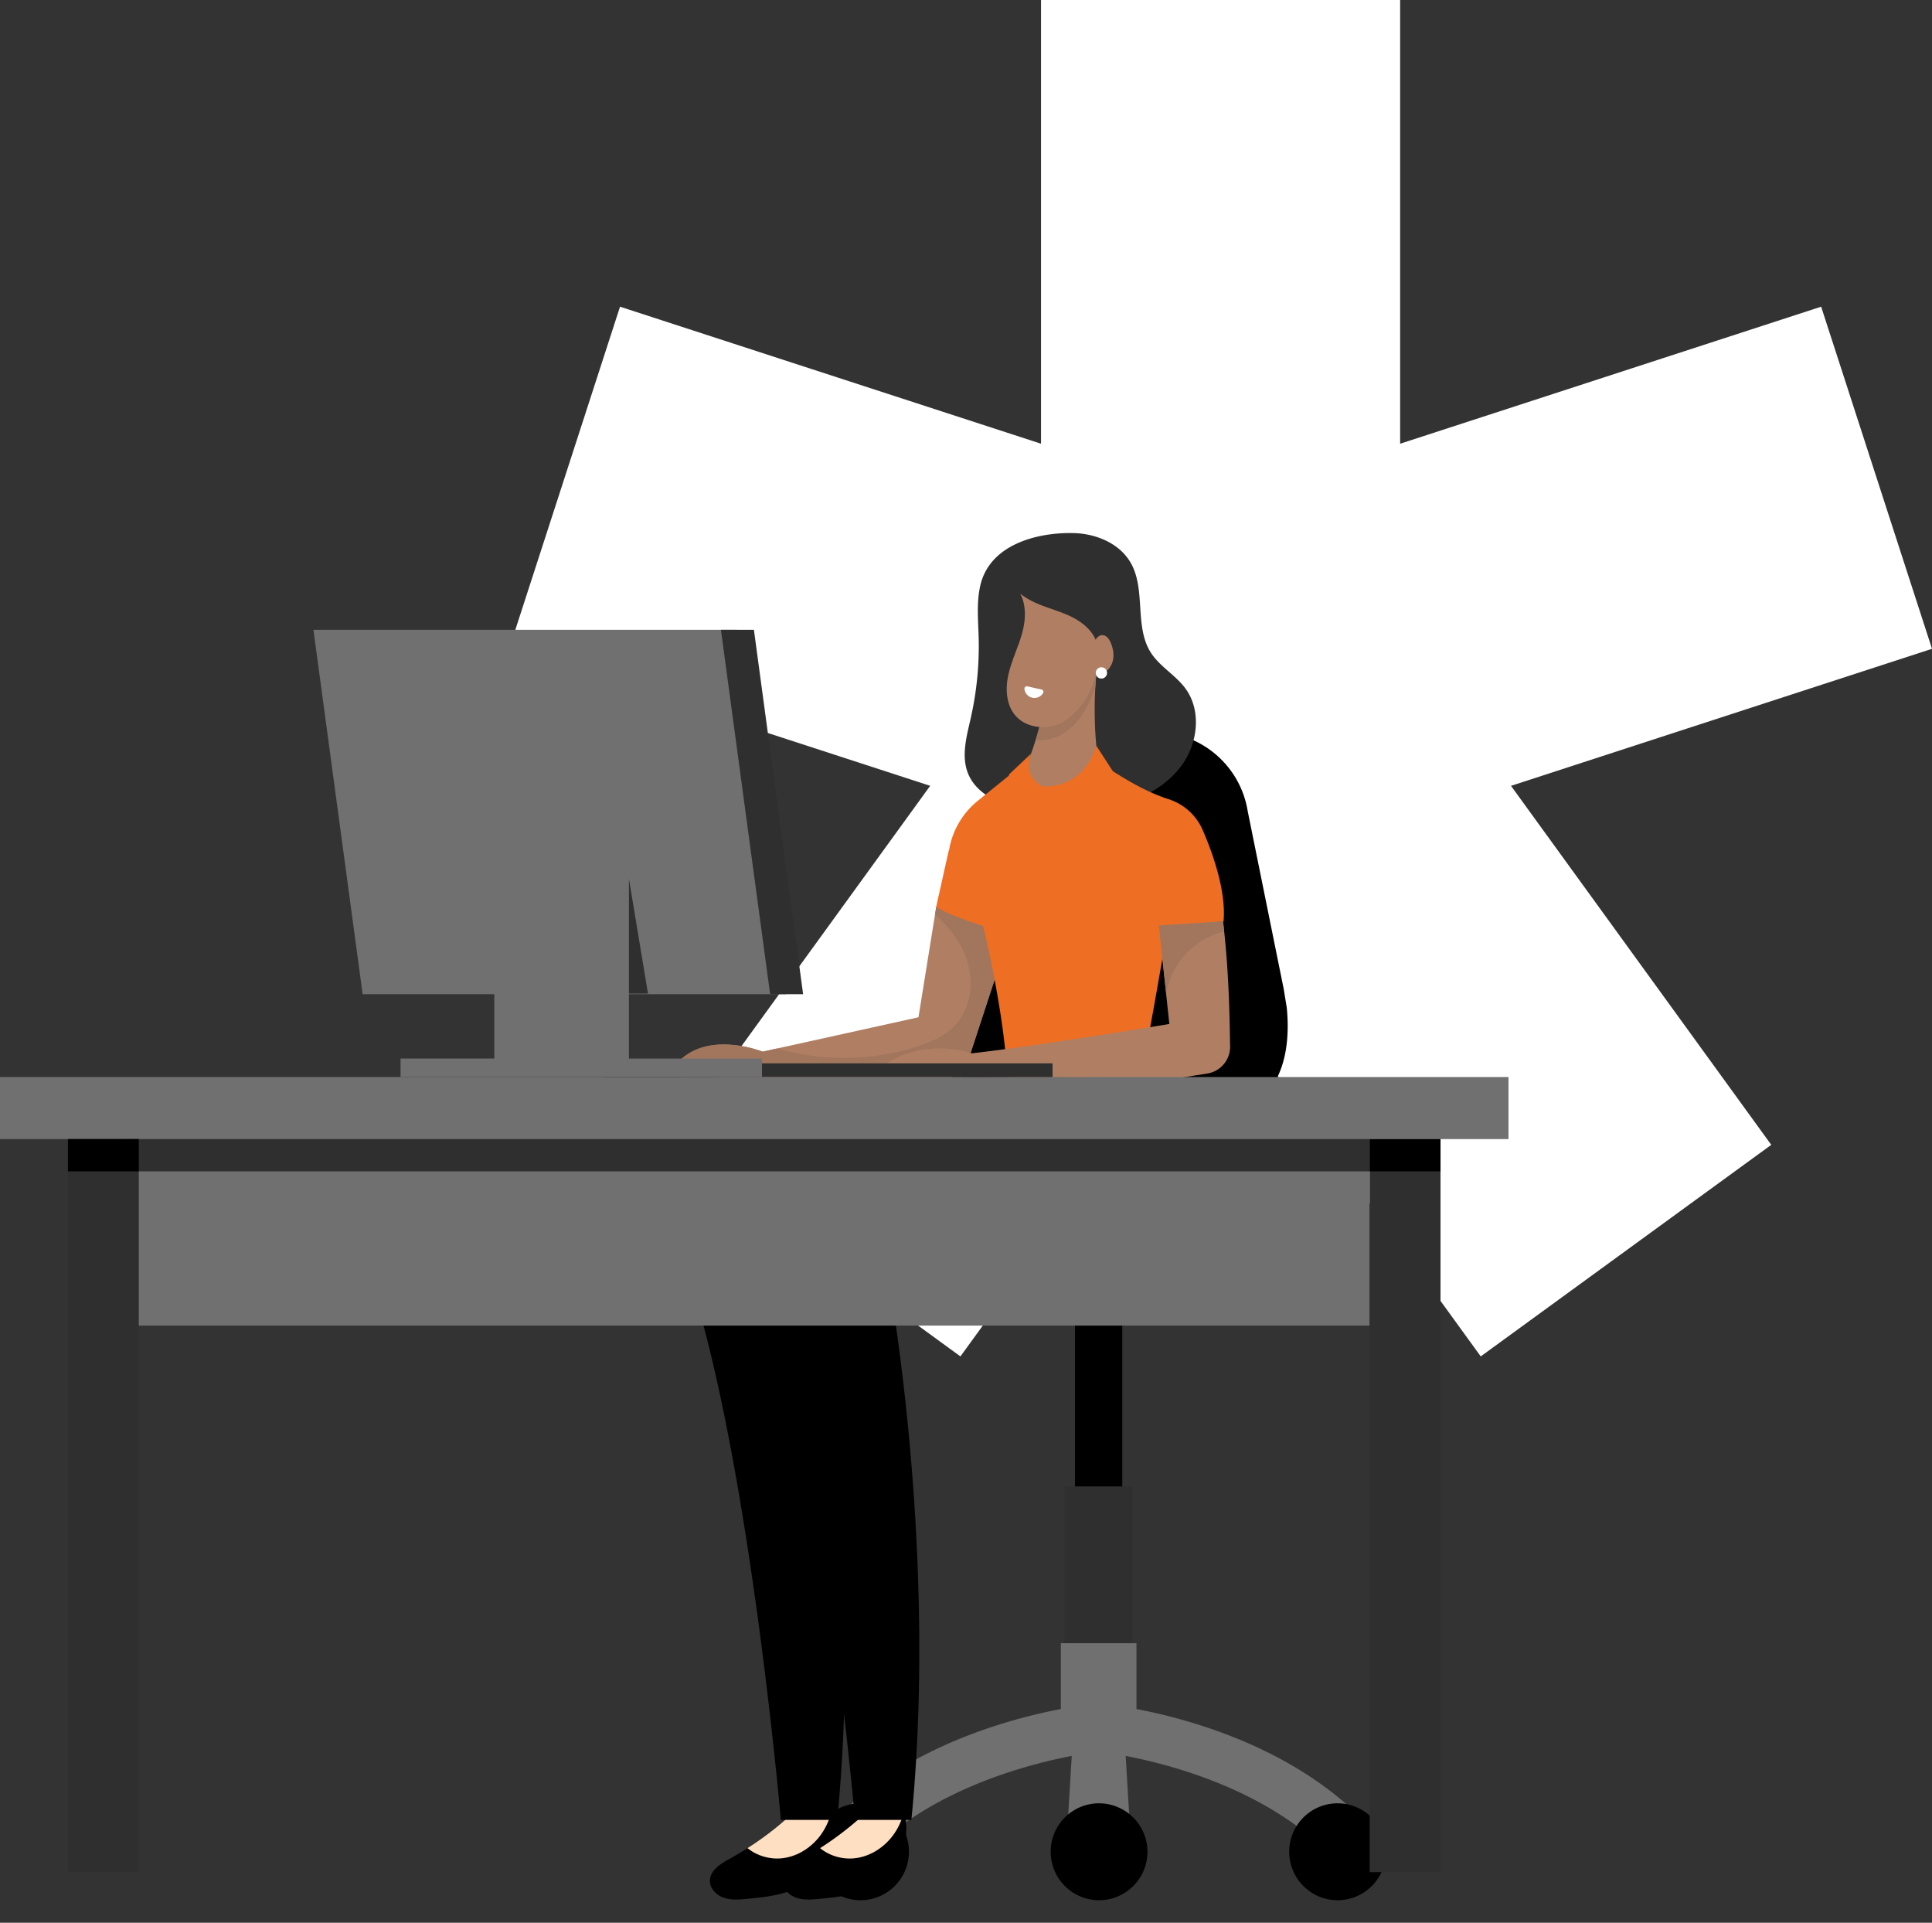 <svg width="406" height="404" fill="none" xmlns="http://www.w3.org/2000/svg"><rect width="100%" height="100%" fill="#333333" stroke="none"/><path d="M406 136.323l-23.295-71.882-88.472 28.792V0h-75.466v93.233l-88.472-28.792L107 136.323l88.472 28.792-54.695 75.433L201.83 285l54.694-75.384L311.17 285l61.052-44.452-54.694-75.433L406 136.323z" fill="#fff"/><path d="M198.098 211.689a36.88 36.88 0 01.649-4.037l7.542-37.234c1.555-9.581 9.819-16.619 19.517-16.619h16.871c9.698 0 17.962 7.038 19.517 16.619l7.566 37.363.633 3.86.008.048c.128 1.268.2 2.56.2 3.868 0 20.101-16.278 22.958-36.355 22.958-20.078 0-36.356-2.857-36.356-22.958 0-1.308.08-2.6.208-3.868z" fill="#000"/><path d="M225.541 112.007c4.753.096 9.754 2.15 12.095 6.291 3.198 5.641.713 13.329 4.192 18.802 1.891 2.977 5.233 4.742 7.309 7.591 3.463 4.751 2.549 11.756-1.026 16.419-3.574 4.67-9.257 7.294-14.988 8.594a44.22 44.22 0 01-18.21.281c-4.664-.907-9.674-3.026-11.469-7.431-1.507-3.691-.305-7.856.569-11.74a68.56 68.56 0 001.651-16.812c-.096-3.675-.481-7.414.345-10.993 1.979-8.539 11.79-11.163 19.532-11.002z" fill="#2F2F2F"/><path d="M235.841 276.183h-9.947v42.241h9.947v-42.241z" fill="#000"/><path d="M258.828 257.204h-55.921c-5.658 0-10.243 4.59-10.243 10.256 0 5.665 4.585 10.255 10.243 10.255h55.921c5.658 0 10.243-4.59 10.243-10.255 0-5.666-4.585-10.256-10.243-10.256z" fill="url(#paint0_linear)"/><path d="M237.988 312.317h-14.25v43.157h14.25v-43.157z" fill="#2F2F2F"/><path d="M289.453 385.687c-2.573-3.05-5.411-5.77-8.408-8.194 0 0 0-.008-.008-.008-14.363-11.651-32.236-16.49-42.215-18.392v-13.826h-15.894v13.826c-9.994 1.91-27.924 6.765-42.303 18.473a62.84 62.84 0 00-8.039 7.784 11.931 11.931 0 00-.593 3.723c0 3.483 1.483 6.62 3.855 8.811 4.393-7.11 10.524-12.567 17.112-16.731 11.654-7.383 24.743-10.761 32.261-12.206l-1.203 20.126h13.738l-1.202-20.126c7.542 1.445 20.686 4.839 32.364 12.278 6.58 4.173 12.688 9.638 17.064 16.763a11.954 11.954 0 003.967-8.915 12.456 12.456 0 00-.496-3.386z" fill="#707070"/><path d="M291.256 389.081a10.16 10.16 0 01-3.366 7.567 10.16 10.16 0 01-6.805 2.616c-5.611 0-10.163-4.566-10.163-10.183 0-2.544.93-4.871 2.476-6.66a10.127 10.127 0 017.687-3.515c.906 0 1.779.112 2.613.345.008 0 .008.008.008.008a10.184 10.184 0 017.141 6.957c.265.899.409 1.862.409 2.865zM191.005 389.081a10.16 10.16 0 01-3.366 7.567 10.16 10.16 0 01-6.805 2.616c-5.611 0-10.163-4.566-10.163-10.183 0-2.544.93-4.871 2.477-6.66a10.123 10.123 0 017.686-3.515c.906 0 1.779.112 2.613.345.008 0 .008.008.008.008a10.184 10.184 0 017.141 6.957c.265.899.409 1.862.409 2.865zM241.13 389.081c0 3.001-1.298 5.706-3.366 7.567a10.158 10.158 0 01-6.805 2.616c-5.61 0-10.163-4.566-10.163-10.183 0-2.544.93-4.871 2.477-6.66a10.125 10.125 0 017.686-3.515c.906 0 1.78.112 2.613.345.008 0 .008.008.008.008a10.184 10.184 0 017.142 6.957c.264.899.408 1.862.408 2.865z" fill="#000"/><path d="M174.991 386.754c-.689 3.884-3.15 7.423-6.556 9.421-3.399 1.99-7.446 2.415-11.358 2.792-1.643.161-3.35.321-4.921-.2-1.571-.522-2.981-1.918-2.973-3.571.008-2.207 2.276-3.603 4.208-4.671a66.034 66.034 0 003.694-2.198c4-2.544 7.719-5.521 11.085-8.868 2.1-2.078 3.455-4.782 5.498-1.364.465.771.81 1.645 1.066 2.552.537 1.99.585 4.197.257 6.107z" fill="#000"/><path d="M174.726 380.647c-.424 1.677-1.122 3.282-2.108 4.695-1.907 2.736-4.937 4.742-8.247 5.103-2.581.289-5.29-.489-7.286-2.126 4-2.544 7.719-5.521 11.085-8.867 2.1-2.079 3.455-4.783 5.498-1.365.457.779.81 1.646 1.058 2.56z" fill="#FFDFC2"/><path d="M190.235 386.754c-.689 3.884-3.149 7.423-6.556 9.421-3.398 1.99-7.446 2.415-11.357 2.792-1.643.161-3.35.321-4.921-.2-1.571-.522-2.982-1.918-2.974-3.571.008-2.207 2.277-3.603 4.208-4.671a66.06 66.06 0 003.695-2.198c4-2.544 7.718-5.521 11.085-8.868 2.1-2.078 3.446-4.782 5.498-1.364.465.771.81 1.645 1.066 2.552.545 1.99.593 4.197.256 6.107z" fill="#000"/><path d="M189.979 380.647c-.425 1.677-1.122 3.282-2.108 4.695-1.908 2.736-4.937 4.742-8.248 5.103-2.58.289-5.289-.489-7.285-2.126a65.973 65.973 0 0011.085-8.867c2.1-2.079 3.446-4.783 5.498-1.365.457.779.809 1.646 1.058 2.56z" fill="#FFDFC2"/><path d="M223.401 269.635c-2.364.818-4.841 1.259-7.333 1.396-19.589 1.115-33.872-2.897-45.277-4.462.409 2.255 1.876 10.689 3.35 23.127 2.637 22.268 5.266 57.368 1.796 92.693h-11.846s-4.128-47.827-12.279-86.931c-1.691-8.113-3.559-15.849-5.595-22.71-2.396-8.073-2.46-16.643-.248-24.772a.59.59 0 01.032-.112c1.33-4.927 5.642-8.466 10.74-8.755 11.253-.642 14.323-2.183 35.17-5.609 11.196-1.838 22.474-4.221 32.428-7.303 0 0 .168.233.481.674 1.274 1.87 4.833 7.399 7.278 14.108-.008-.008 10.299 22.059-8.697 28.656z" fill="#000"/><path d="M238.99 269.635c-2.364.818-4.841 1.259-7.333 1.396-19.589 1.115-33.872-2.897-45.277-4.462.409 2.255 1.875 10.689 3.35 23.127 2.637 22.268 5.266 57.368 1.796 92.693h-11.847s-4.127-47.827-12.278-86.931c-1.692-8.113-3.559-15.849-5.595-22.71-2.396-8.073-2.46-16.643-.248-24.772.008-.04.024-.072.032-.112 1.33-4.927 5.642-8.466 10.74-8.755 11.253-.642 14.323-2.183 35.169-5.609 11.197-1.838 22.474-4.221 32.429-7.303 0 0 .168.233.481.674 1.274 1.87 4.833 7.399 7.277 14.108-.008-.008 10.3 22.059-8.696 28.656z" fill="#000"/><path d="M212.749 194.452l-10.435 31.85h-59.03v-3.884c6.5-5.674 16.975-1.445 16.975-1.445l3.062-.674 29.688-6.556 3.478-21.594.257-1.621 16.005 3.924z" fill="#B07F63"/><path d="M212.749 194.452l-10.435 31.849h-59.03v-3.884c6.5-5.673 16.975-1.444 16.975-1.444l3.062-.674c9.634 2.809 20.134 2.656 29.664-.498 2.781-.922 5.562-2.142 7.598-4.245 3.318-3.434 4.103-8.819 2.725-13.393-1.178-3.924-3.735-7.286-6.821-10.006l.257-1.621 16.005 3.916z" fill="#A1765D"/><path d="M257.12 193.617l-.104.008-11.59 1.067-1.154 6.709c-.833 4.815-1.675 9.63-2.565 14.428a518.634 518.634 0 01-2.092 10.577l-27.908-.08a129.62 129.62 0 00-.489-5.874c-.817-7.953-2.733-18.056-4.616-25.88-8.296-2.672-9.867-4.052-9.867-4.052l2.661-11.901.04.056a16.782 16.782 0 016.012-10.384l7.181-5.817h.008c.176-.105.353-.201.537-.313a46.621 46.621 0 0010.091-7.889 75.868 75.868 0 009.041 6.789c4.841 3.098 8.648 5.361 13.305 6.869a11.695 11.695 0 017.125 6.46c2.204 5.096 4.961 12.936 4.384 19.227z" fill="#EE6E23"/><path d="M214.737 163.212c2.476 1.837 5.53 2.68 8.504 2.359 2.981-.337 5.506-1.942 7.71-4.293a79.09 79.09 0 01-.85-8.915c0-.073-.008-.145 0-.209a81.1 81.1 0 01.033-6.99c.008-.232.024-.473.04-.706 0-.032 0-.064.008-.088.016-.337.04-.674.064-1.019.064-.835.136-1.661.216-2.496.032-.361.072-.714.12-1.075a25.13 25.13 0 01-2.877-6.877c-2.461 1.412-4.801 3.073-6.789 5.264a77.05 77.05 0 01-.537 4.943c-.032.297-.08.594-.12.899a73.87 73.87 0 01-1.611 7.92c-.016.048-.024.097-.04.145l-.096.353a79.712 79.712 0 01-.794 2.8c-.032.097-.056.185-.088.273a73.47 73.47 0 01-2.893 7.712z" fill="#B07F63"/><path d="M217.614 155.516c1.643.177 3.359-.152 4.865-.874 2.269-1.084 4.072-2.986 5.386-5.128.986-1.605 1.708-3.354 2.309-5.136.016-.337.04-.674.064-1.019.064-.835.136-1.661.216-2.496.032-.361.072-.714.12-1.075a25.13 25.13 0 01-2.877-6.877c-2.461 1.412-4.801 3.073-6.789 5.264a77.05 77.05 0 01-.537 4.943c-.032.297-.08.594-.12.899a73.87 73.87 0 01-1.611 7.92c-.016.048-.024.097-.04.145l-.096.353a79.712 79.712 0 01-.794 2.8c-.032.097-.064.185-.096.281z" fill="#A1765D"/><path d="M230.486 140.494c-.008.056-.024.121-.032.193-.545 3.402-2.108 6.58-4.568 8.995-1.09 1.068-2.252 2.015-3.294 2.432-3.078 1.244-6.981.778-9.169-1.717-2.02-2.303-2.189-5.738-1.499-8.731.689-2.985 2.1-5.762 2.901-8.723.401-1.493.633-3.089.529-4.638-.08-1.26-.377-2.488-.97-3.579 1.155.939 2.509 1.653 3.888 2.223 2.372.979 4.889 1.613 7.165 2.784 2.284 1.172 4.392 3.017 5.098 5.481.488 1.709.256 3.531-.049 5.28z" fill="#B07F63"/><path d="M229.885 136.49c.016-.658.032-1.332.297-1.942.264-.602.842-1.115 1.499-1.099.841.024 1.426.842 1.747 1.621.409.971.641 2.022.545 3.073-.096 1.043-.553 2.078-1.346 2.76-.794.683-1.948.971-2.942.618.289-1.516.168-3.49.2-5.031z" fill="#B07F63"/><path d="M232.642 141.385c0 .658-.529 1.188-1.178 1.196-.657 0-1.186-.53-1.194-1.18 0-.658.529-1.188 1.178-1.196.665 0 1.194.53 1.194 1.18zM218.889 144.884a.484.484 0 01.32.706 2.084 2.084 0 01-2.284 1.011 2.111 2.111 0 01-1.643-1.886.485.485 0 01.585-.505l3.022.674z" fill="#fff"/><path d="M258.507 219.858v.064c0 2.808-2.036 5.208-4.809 5.641-1.523.241-3.078.49-4.641.738-.281.041-.561.089-.842.129l-8.608-.024-27.908-.081-9.393-.032v-4.766c2.556-.257 5.618-.642 8.912-1.084 10.732-1.436 23.957-3.554 30.481-4.622a540.28 540.28 0 004.032-.666l-.682-6.387-.785-7.375-.745-6.925 13.481-.875v.016a133.015 133.015 0 01.593 5.561c.537 6.059.801 12.799.89 19.941l.024.747z" fill="#B07F63"/><path d="M257.265 195.687c-3.591.915-6.861 3.05-9.105 5.995-1.579 2.07-2.637 4.534-3.094 7.094l-1.523-14.3 13.481-.875.241 2.086z" fill="#A1765D"/><path d="M230.382 156.688s-2.06 8.883-11.413 8.562l4.176 6.669s8.431-2.56 10.724-9.855l-3.487-5.376zM212.02 162.746c.024 4.302 2.885 7.712 2.885 7.712l4.064-5.216c-2.773-1.781-2.998-3.932-2.725-5.376 0-.289.232-.955.425-1.509l-4.649 4.389z" fill="#EE6E23"/><path d="M204.221 221.334c-7.109-2.351-16.086-.778-21.015 4.863h24.798l-3.783-4.863z" fill="#B07F63"/><path d="M317 226.302H0v13.04h317v-13.04zM287.825 239.342H26.161v39.184h261.664v-39.184z" fill="#707070"/><path d="M287.825 239.342H26.161v6.78h261.664v-6.78z" fill="#2F2F2F"/><path d="M29.166 239.342H14.274v154.032h14.892V239.342z" fill="#2F2F2F"/><path d="M29.166 239.342H14.274v6.78h14.892v-6.78z" fill="#000"/><path d="M302.717 239.342h-14.891v154.032h14.891V239.342z" fill="#2F2F2F"/><path d="M302.717 239.342h-14.891v6.78h14.891v-6.78z" fill="#000"/><path d="M221.189 223.421h-94.328v2.88h94.328v-2.88z" fill="#2F2F2F"/><path d="M76.207 208.896h88.966l-10.348-76.563H65.867l10.34 76.563z" fill="#707070"/><path d="M151.499 132.333l10.339 76.563h6.933l-10.339-76.563h-6.933z" fill="#2F2F2F"/><path d="M103.874 222.418v-37.772h28.293v37.772h27.964v3.884H84.173v-3.884h19.701z" fill="#707070"/><path d="M132.167 184.646l4.007 24.13h-4.007v-24.13z" fill="#2F2F2F"/><defs><linearGradient id="paint0_linear" x1="241.046" y1="291.962" x2="185.39" y2="158.289" gradientUnits="userSpaceOnUse"><stop stop-color="#651A5D"/><stop offset=".278" stop-color="#691D61"/><stop offset=".572" stop-color="#76266C"/><stop offset=".873" stop-color="#8B367E"/><stop offset=".975" stop-color="#943C86"/></linearGradient></defs></svg>